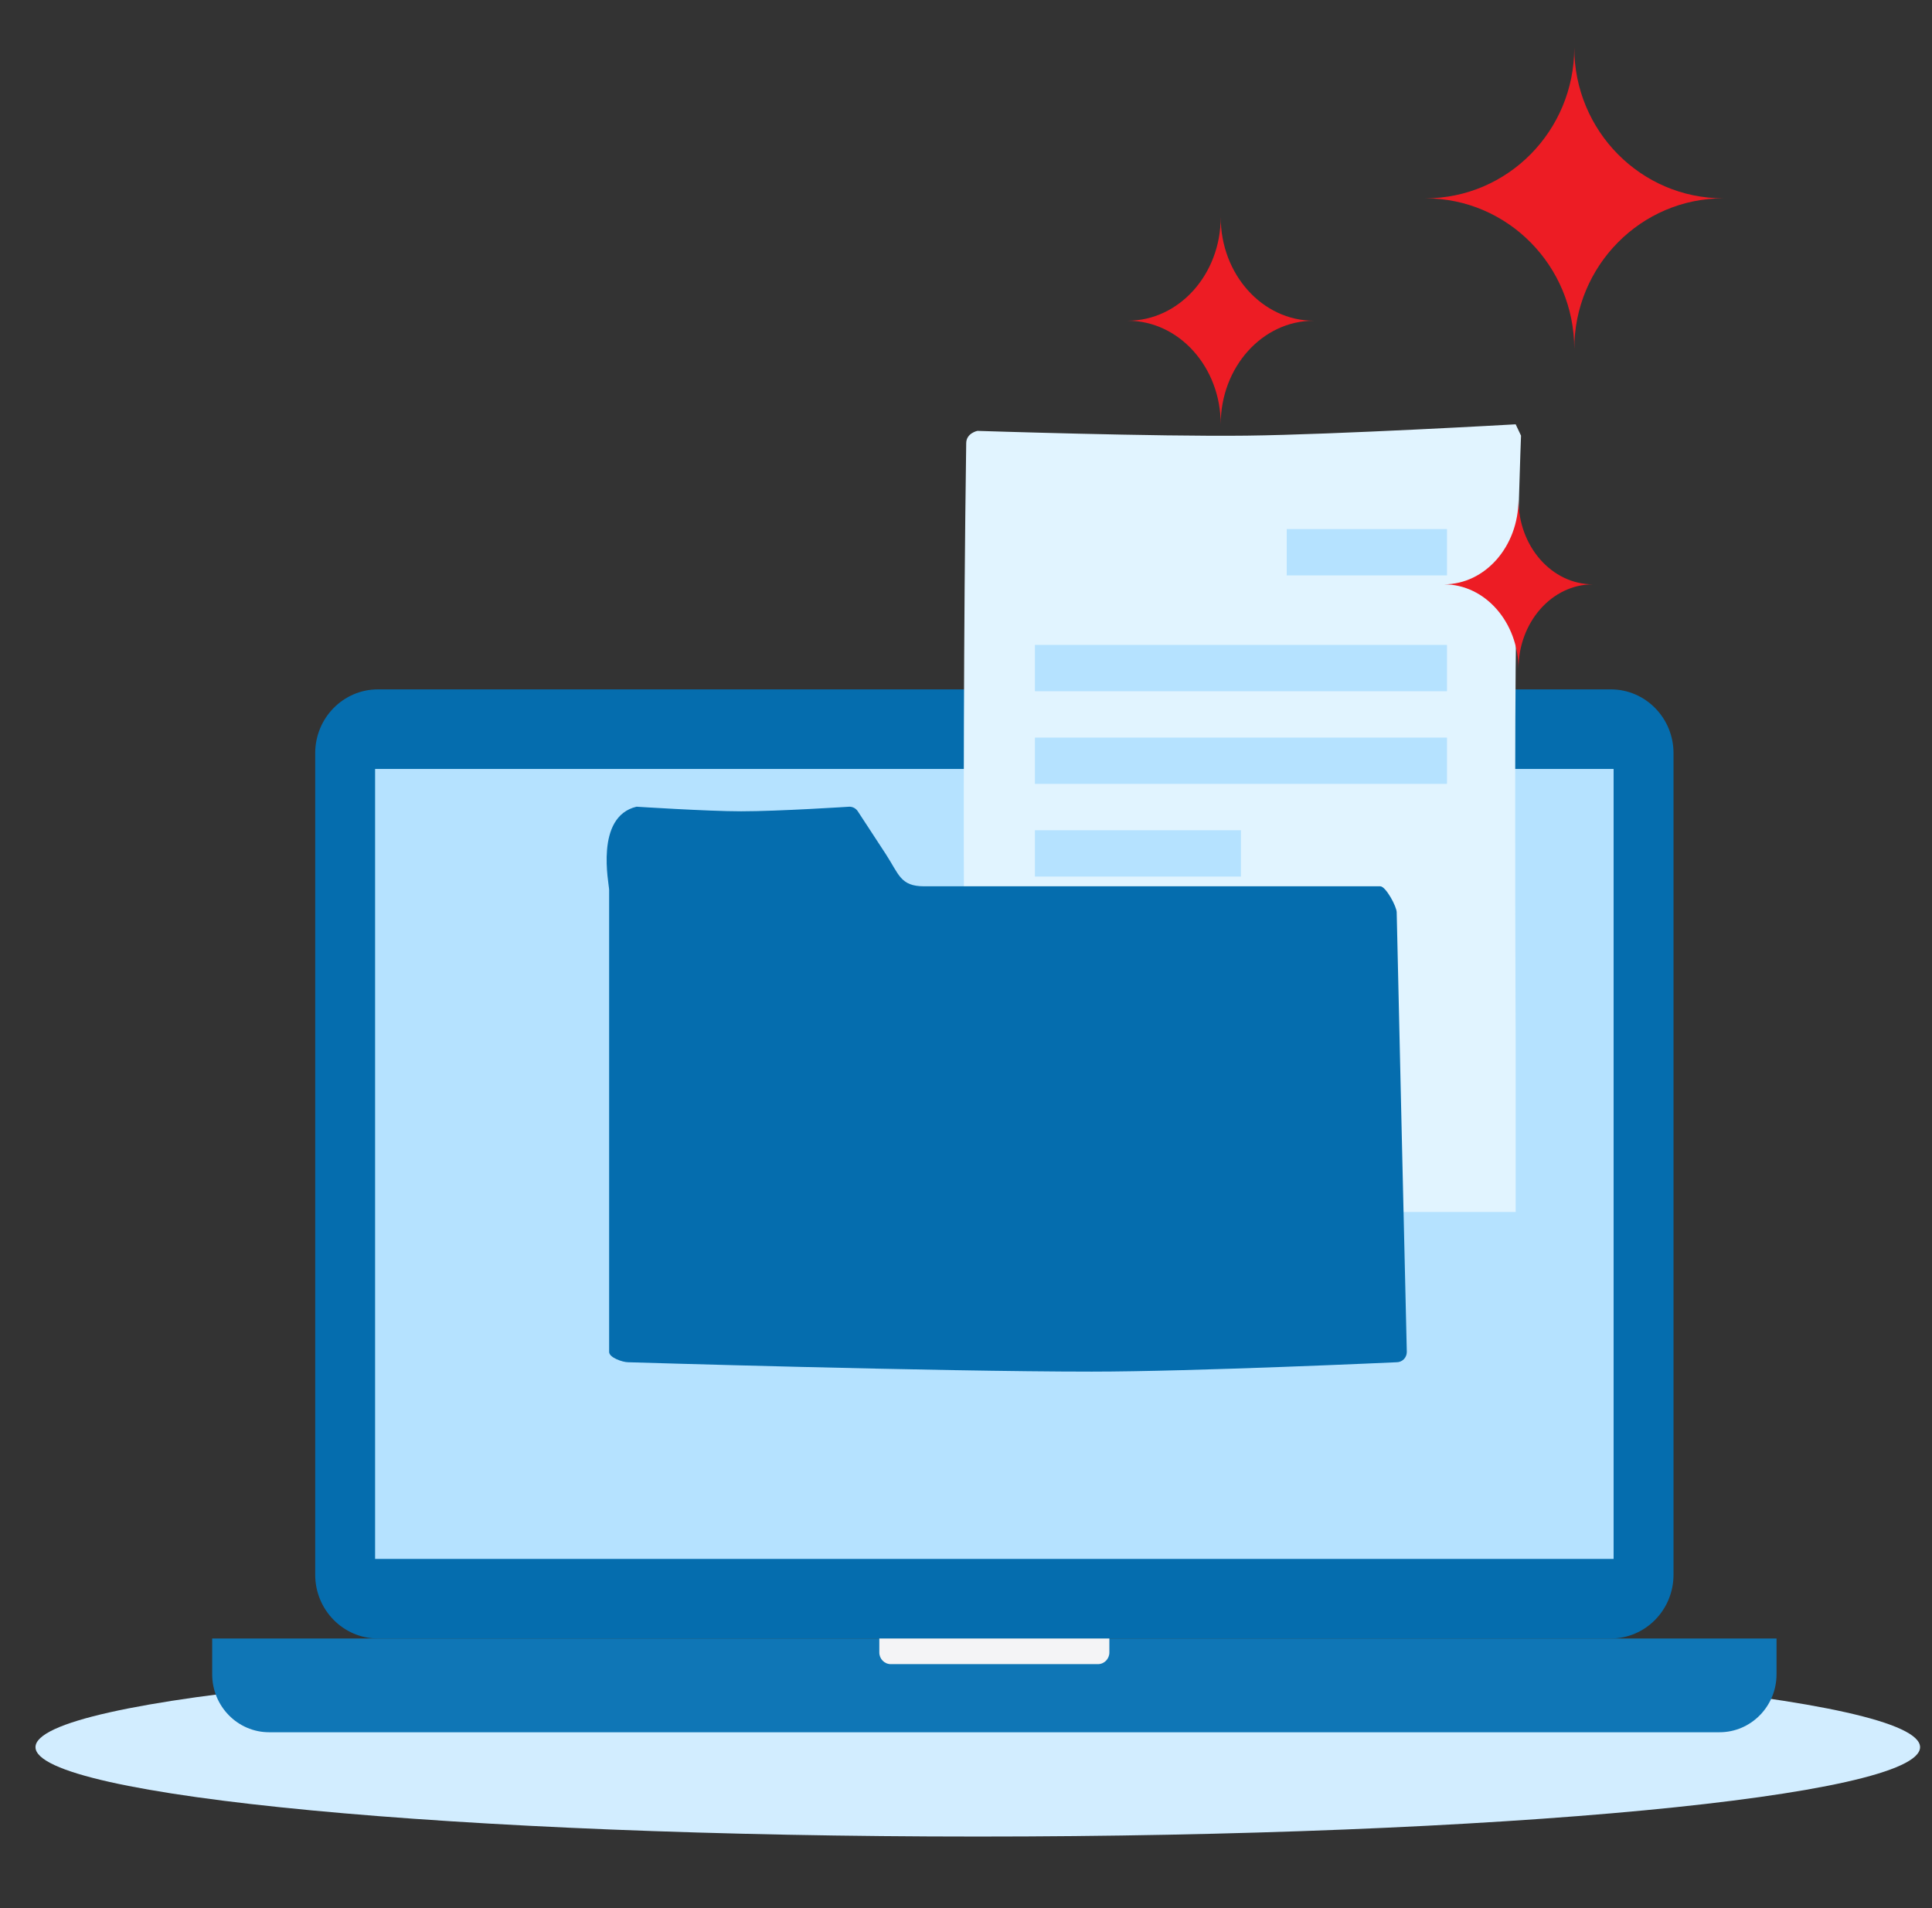 <svg viewBox="0 0 81 80" fill="none" xmlns="http://www.w3.org/2000/svg">
<rect x="0" y="0" width="81" height="80" fill="#333333" stroke="none"/>
<path fill-rule="evenodd" clip-rule="evenodd" d="M40.993 77C19.176 77 1.488 75.322 1.488 73.252C1.488 71.183 19.176 69.504 40.993 69.504C62.812 69.504 80.5 71.183 80.5 73.252C80.5 75.322 62.812 77 40.993 77Z" fill="#D2EDFF"/>
<path d="M67.533 28.903H15.846C14.393 28.903 13.215 30.101 13.215 31.578V66.022C13.215 67.499 14.393 68.697 15.846 68.697H67.533C68.986 68.697 70.163 67.499 70.163 66.022V31.578C70.163 30.101 68.986 28.903 67.533 28.903Z" fill="#056DAE"/>
<path d="M67.651 32.239H15.726V65.36H67.651V32.239Z" fill="#B5E2FF"/>
<path d="M41.689 31.278C42.081 31.278 42.399 30.954 42.399 30.555C42.399 30.156 42.081 29.832 41.689 29.832C41.296 29.832 40.978 30.156 40.978 30.555C40.978 30.954 41.296 31.278 41.689 31.278Z" fill="#F4F4F6"/>
<path d="M8.896 68.697H74.482V70.196C74.482 71.538 73.411 72.627 72.092 72.627H11.285C9.966 72.628 8.896 71.539 8.896 70.197V68.698V68.697Z" fill="#0F76B6"/>
<path d="M36.867 68.697H46.511V69.283C46.511 69.552 46.296 69.771 46.032 69.771H37.345C37.081 69.771 36.866 69.552 36.866 69.283V68.697H36.867Z" fill="#F4F4F6"/>
<path fill-rule="evenodd" clip-rule="evenodd" d="M40.979 18.065C40.979 18.065 48.501 18.311 52.262 18.265C56.023 18.22 63.545 17.79 63.545 17.79L63.77 18.265C63.77 18.265 63.592 22.761 63.545 28.01C63.499 33.26 63.545 43.618 63.545 43.618V50.813H56.83H40.509C40.509 50.813 40.28 34.669 40.509 18.575C40.515 18.157 40.979 18.065 40.979 18.065Z" fill="#E1F4FF"/>
<path fill-rule="evenodd" clip-rule="evenodd" d="M43.389 28.981H60.666V27.038H43.389V28.981Z" fill="#B5E2FF"/>
<path fill-rule="evenodd" clip-rule="evenodd" d="M43.389 32.866H60.666V30.924H43.389V32.866Z" fill="#B5E2FF"/>
<path fill-rule="evenodd" clip-rule="evenodd" d="M53.947 24.125H60.666V22.182H53.947V24.125Z" fill="#B5E2FF"/>
<path fill-rule="evenodd" clip-rule="evenodd" d="M43.389 36.751H52.027V34.809H43.389V36.751Z" fill="#B5E2FF"/>
<path fill-rule="evenodd" clip-rule="evenodd" d="M26.686 33.822C26.686 33.822 29.681 34.015 31.07 34.015C32.656 34.015 35.611 33.822 35.611 33.822C35.753 33.822 35.886 33.895 35.964 34.015L37.139 35.812C37.689 36.654 37.747 37.159 38.74 37.159H57.867C58.101 37.159 58.557 38.011 58.557 38.249C58.557 38.487 58.981 56.682 58.981 56.682C58.981 56.92 58.791 57.114 58.557 57.114C58.557 57.114 50.018 57.507 45.771 57.507C39.278 57.507 26.337 57.114 26.337 57.114C26.103 57.114 25.538 56.92 25.538 56.682V37.305C25.538 37.067 24.922 34.243 26.686 33.822Z" fill="#056DAE"/>
<path fill-rule="evenodd" clip-rule="evenodd" d="M60.541 24.499C62.264 24.499 63.662 26.091 63.662 28.052C63.662 26.091 65.059 24.499 66.783 24.499C65.059 24.499 63.662 22.909 63.662 20.947C63.662 22.909 62.264 24.499 60.541 24.499Z" fill="#ED1C24"/>
<path fill-rule="evenodd" clip-rule="evenodd" d="M51.179 9.105C51.179 11.503 49.432 13.447 47.278 13.447C49.432 13.447 51.179 15.392 51.179 17.789C51.179 15.392 52.925 13.447 55.08 13.447C52.925 13.447 51.179 11.503 51.179 9.105Z" fill="#ED1C24"/>
<path fill-rule="evenodd" clip-rule="evenodd" d="M59.761 8.315C63.207 8.315 66.002 11.144 66.002 14.632C66.002 11.144 68.797 8.315 72.244 8.315C68.797 8.315 66.002 5.488 66.002 2C66.002 5.488 63.207 8.315 59.761 8.315Z" fill="#ED1C24"/>
</svg>
